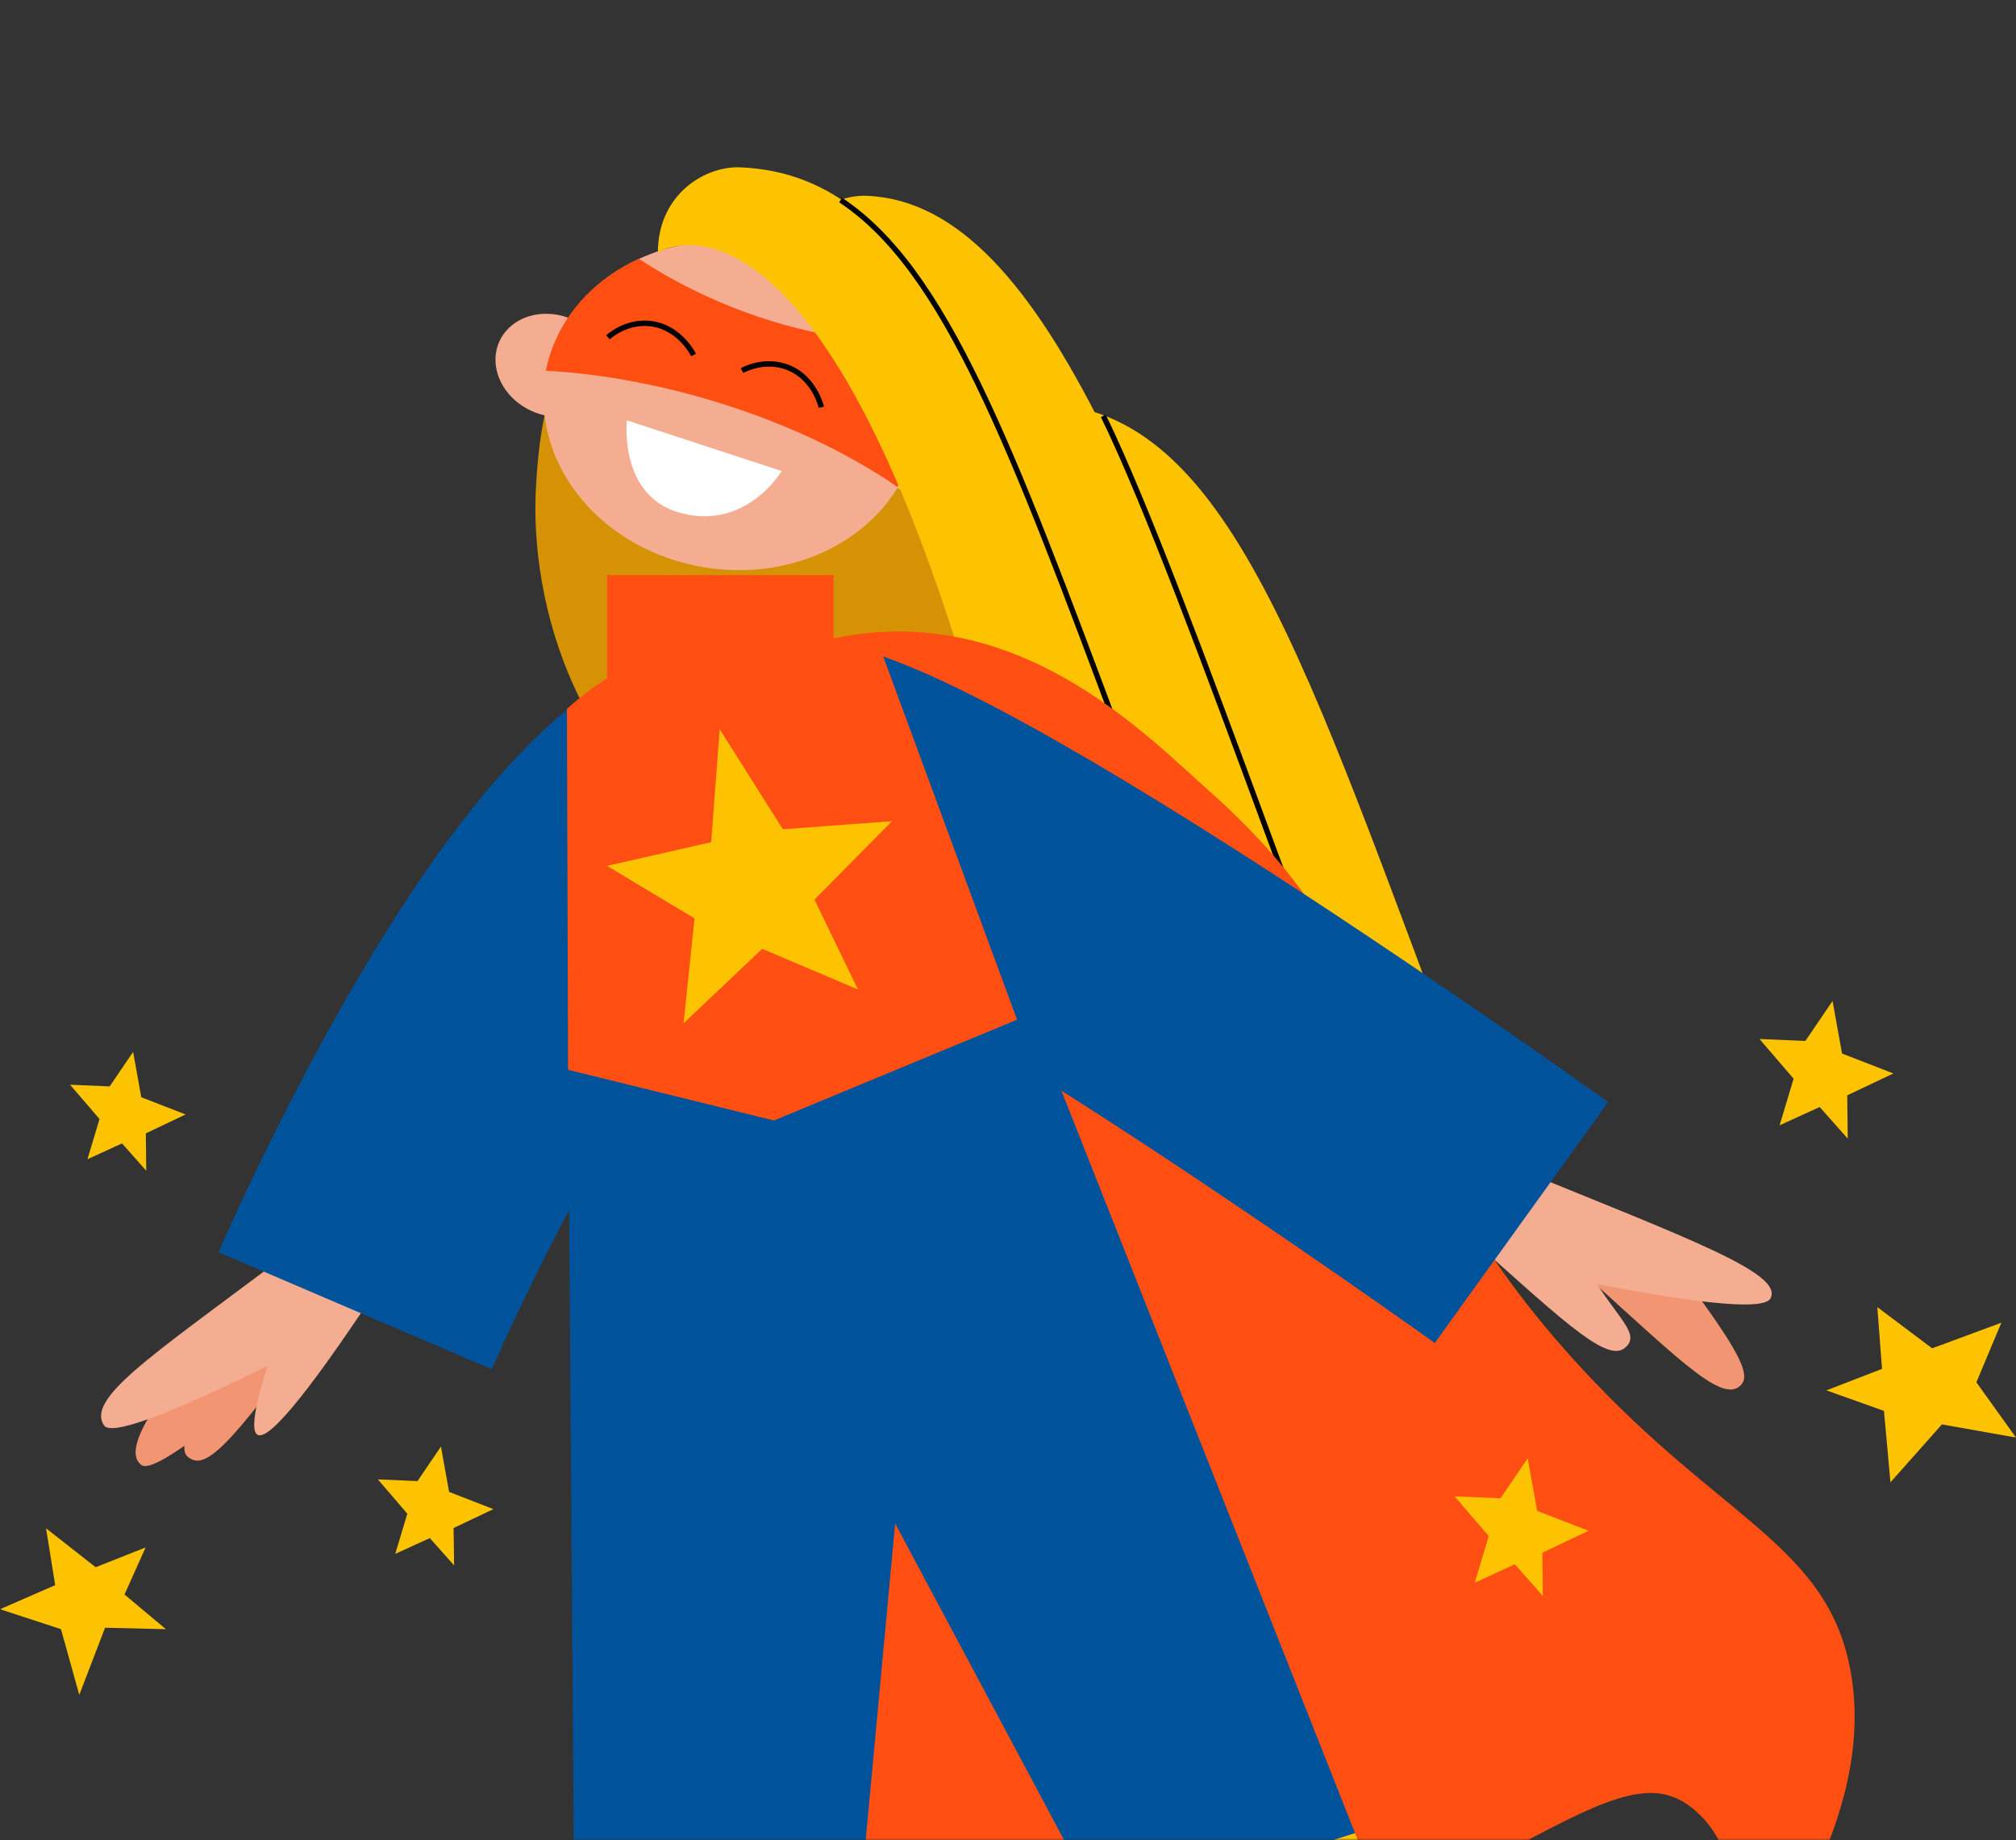 <svg width="482" height="440" viewBox="0 0 482 440" fill="none" xmlns="http://www.w3.org/2000/svg">
<rect x="0" y="0" width="482" height="440" fill="#333333" stroke="none"/>
<mask id="mask0_3289_20856" style="mask-type:alpha" maskUnits="userSpaceOnUse" x="0" y="0" width="482" height="440">
<rect width="482" height="440" fill="#FFF5F0"/>
</mask>
<g mask="url(#mask0_3289_20856)">
<path d="M149.061 66.476C130.377 81.073 128.826 105.676 128.18 115.76C126.345 144.774 138.388 186.424 176.042 204.929C205.761 219.539 248.261 218.198 267.94 194.51C296.407 160.261 268.367 89.841 223.128 66.463C205.245 57.217 171.803 48.681 149.048 66.463L149.061 66.476Z" fill="#D49204"/>
<path d="M168.761 135.719C144.225 131.889 127.055 111.427 130.411 90.016C133.767 68.605 156.378 54.353 180.914 58.183C205.451 62.013 222.621 82.475 219.265 103.886C215.909 125.297 193.298 139.549 168.761 135.719Z" fill="#F5AD92"/>
<path d="M216.155 117.524C209.174 114.365 205.735 106.92 208.472 100.894C211.21 94.869 219.088 92.544 226.069 95.703C233.049 98.861 236.489 106.307 233.751 112.332C231.013 118.358 223.135 120.682 216.155 117.524Z" fill="#F5AD92"/>
<path d="M127.086 98.263C120.106 95.104 116.666 87.659 119.404 81.633C122.142 75.608 130.02 73.284 137 76.442C143.981 79.601 147.42 87.046 144.682 93.071C141.945 99.097 134.067 101.421 127.086 98.263Z" fill="#F5AD92"/>
<path d="M186.883 112.627L149.875 100.506C149.875 100.506 147.859 118.559 162.564 122.62C178.432 126.992 186.883 112.64 186.883 112.64V112.627Z" fill="white"/>
<path d="M145.482 66.05C147.769 64.412 150.199 63.019 152.731 61.859C171.145 74.057 194.662 81.665 215.311 81.807C221.203 93.09 220.828 105.934 214.535 116.43C191.742 100.66 159.076 90.189 130.493 88.654C132.212 80.015 137.251 71.956 145.482 66.05Z" fill="#FF4F12"/>
<path d="M195.747 97.513L197.001 97.229C196.923 96.906 195.075 89.195 187.697 86.939C182.89 85.469 178.678 87.209 177.101 88.035L177.696 89.182C179.143 88.434 182.968 86.848 187.322 88.177C194.003 90.214 195.683 97.229 195.747 97.525V97.513Z" fill="black"/>
<path d="M165.239 85.174L166.402 84.606C166.26 84.31 162.681 77.218 155.005 76.689C150.005 76.341 146.283 78.997 144.926 80.158L145.766 81.138C146.994 80.08 150.366 77.656 154.915 77.978C161.854 78.456 165.11 84.903 165.252 85.174H165.239Z" fill="black"/>
<path d="M305.826 225.611C267.85 98.119 229.963 116.804 229.963 116.804C229.963 103.058 241.024 96.056 249.733 96.43C293.783 98.325 311.706 157.307 350.535 260.569L305.839 225.624L305.826 225.611Z" fill="#FDC300"/>
<path d="M263.779 189.028C225.803 61.535 187.529 67.196 187.529 67.196C187.529 53.45 198.59 46.448 207.299 46.822C251.349 48.718 276.985 130.136 315.802 233.386L263.779 189.015V189.028Z" fill="#FDC300"/>
<path d="M231.747 163.986C193.77 36.494 157.292 60.388 157.292 60.388C157.292 46.642 168.353 39.64 177.062 40.014C221.112 41.91 237.626 95.669 276.455 198.932L231.759 163.986H231.747Z" fill="#FDC300"/>
<path d="M315.195 233.634L316.409 233.182C312.261 222.144 307.803 210.088 303.5 198.431C289.274 159.913 274.569 120.094 264.374 99.152L263.211 99.72C273.38 120.597 288.085 160.39 302.286 198.869C306.589 210.526 311.047 222.583 315.195 233.634Z" fill="black"/>
<path d="M275.693 199.282L276.908 198.831C273.975 191.029 271.171 183.512 268.47 176.277C242.342 106.271 226.578 64.014 201.342 47.302L200.631 48.373C225.518 64.865 241.231 106.967 267.268 176.729C269.969 183.963 272.773 191.481 275.706 199.282H275.693Z" fill="black"/>
<path d="M155.044 485.343C186.431 501.32 211.202 502.248 227.224 500.611C238.97 499.412 261.26 495.285 366.339 439.437C388.654 427.574 397.777 424.969 407.08 434.627C418.09 446.052 417.818 473.867 417.818 473.867C417.818 473.867 447.538 438.638 442.938 402.777C438.855 370.875 414.265 365.098 381.147 330.372C323.413 269.83 341.103 235.349 289.403 189.404C273.561 175.336 243.144 143.447 199.288 152.641" fill="#FF4F12"/>
<path d="M393.81 293.802C416.565 323.035 418.813 328.696 416.126 331.3C411.383 335.904 400.025 323.525 375.022 301.346" fill="#F29572"/>
<path d="M352.138 266.542C355.588 270.965 358.792 275.13 361.751 279.037C403.94 296.264 426.514 304.491 423.297 310.475C421.863 313.131 408.566 312.203 381.819 307.032C387.595 315.968 392.156 319.282 388.473 322.312C383.873 326.09 372.373 314.537 347.37 292.357L352.138 266.542Z" fill="#F5AD92"/>
<path d="M57.435 311.043C34.215 337.027 29.615 347.201 33.814 350.308C36.437 352.256 49.915 342.52 74.892 320.302" fill="#F29572"/>
<path d="M61.298 305.835C41.787 345.151 42.549 347.395 45.947 348.994C50.961 351.367 60.174 338.175 80.241 311.457" fill="#F29572"/>
<path d="M81.908 279.722C79.75 284.906 77.76 289.754 75.938 294.306C39.797 322.03 20.13 333.687 24.872 340.831C26.539 343.345 39.538 338.626 63.973 326.595C60.768 336.73 59.967 342.236 61.595 343.088C64.503 344.596 75.073 331.353 93.331 303.371L81.908 279.722Z" fill="#F5AD92"/>
<path d="M117.584 327.407C117.688 327.162 128.658 301.836 143.893 275.053C167.229 234.047 180.874 224.002 183.846 222.171L193.628 222.855C188.627 223.86 185.294 223.138 185.255 223.125C187.038 223.525 204.585 228.361 272.941 273.171C309.845 297.362 342.705 320.895 343.041 321.127L384.506 263.525C382.917 262.39 345.25 235.414 303.824 208.593C279.092 192.577 258.133 179.94 241.554 171.043C218.515 158.676 203.242 153.003 190.385 152.487C174.62 149.457 152.925 152.487 128.503 176.02C116.008 188.077 103.358 204.699 89.841 226.839C68.547 261.733 52.911 297.903 52.252 299.425L117.558 327.407H117.584ZM183.459 222.145C181.753 222.558 178.51 222.855 174.762 221.539L183.459 222.145Z" fill="#00539B"/>
<path d="M263.612 457.206L363.78 538.999L251.801 255.813L209.728 156.819L135.3 172.215L135.817 255.813L137.652 506.336L205.981 450.746L214.018 364.285L263.612 457.206Z" fill="#00539B"/>
<path d="M14.576 389.549L18.956 405.268L25.12 389.214L39.669 389.562L29.771 381.27L34.811 370.013L22.871 374.745L11.009 365.435L13.193 379.027L0 384.791L14.576 389.549Z" fill="#FDC300"/>
<path d="M461.946 322.402L448.843 312.551L449.967 327.315L436.671 332.46L450.432 337.36L451.983 354.446L464.284 340.597L482 343.743L472.528 330.526L478.498 316.277L461.946 322.402Z" fill="#FDC300"/>
<path d="M355.937 367.303L352.59 378.444L362.165 374.047L368.884 381.616L368.755 371.274L379.79 366.026L367.515 361.268L365.253 348.708L358.754 358.263L347.783 357.799L355.937 367.303Z" fill="#FDC300"/>
<path d="M428.827 257.94L425.48 269.082L435.055 264.697L441.774 272.267L441.645 261.912L452.68 256.677L440.405 251.906L438.143 239.346L431.644 248.901L420.673 248.437L428.827 257.94Z" fill="#FDC300"/>
<path d="M97.388 361.95L94.494 371.556L102.764 367.778L108.566 374.303L108.449 365.367L117.973 360.854L107.377 356.74L105.426 345.896L99.818 354.148L90.346 353.749L97.388 361.95Z" fill="#FDC300"/>
<path d="M23.791 267.575L20.91 277.194L29.166 273.403L34.968 279.941L34.865 271.005L44.375 266.479L33.779 262.365L31.828 251.533L26.22 259.773L16.749 259.374L23.791 267.575Z" fill="#FDC300"/>
<path d="M287.452 510.206L263.612 457.207L323.981 438.329L363.78 539H257.371L287.452 510.206Z" fill="#FDC300"/>
<path d="M135.817 255.813L135.545 169.507C150.573 155.942 170.227 149.43 190.604 151.519C197.427 152.215 204.107 153.53 210.581 155.4L243.169 243.821L185.035 267.921L135.83 255.813H135.817Z" fill="#FF4F12"/>
<path d="M145.133 137.516H199.301V163.035H145.133V137.516Z" fill="#FF4F12"/>
<path d="M187.167 198.289L172.075 174.369L170.033 201.371L145.146 207.045L166.053 219.604L163.43 244.685L182.231 226.877L205.116 236.587L194.727 215.104L213.269 196.355L187.167 198.289Z" fill="#FDC300"/>
</g>
</svg>
